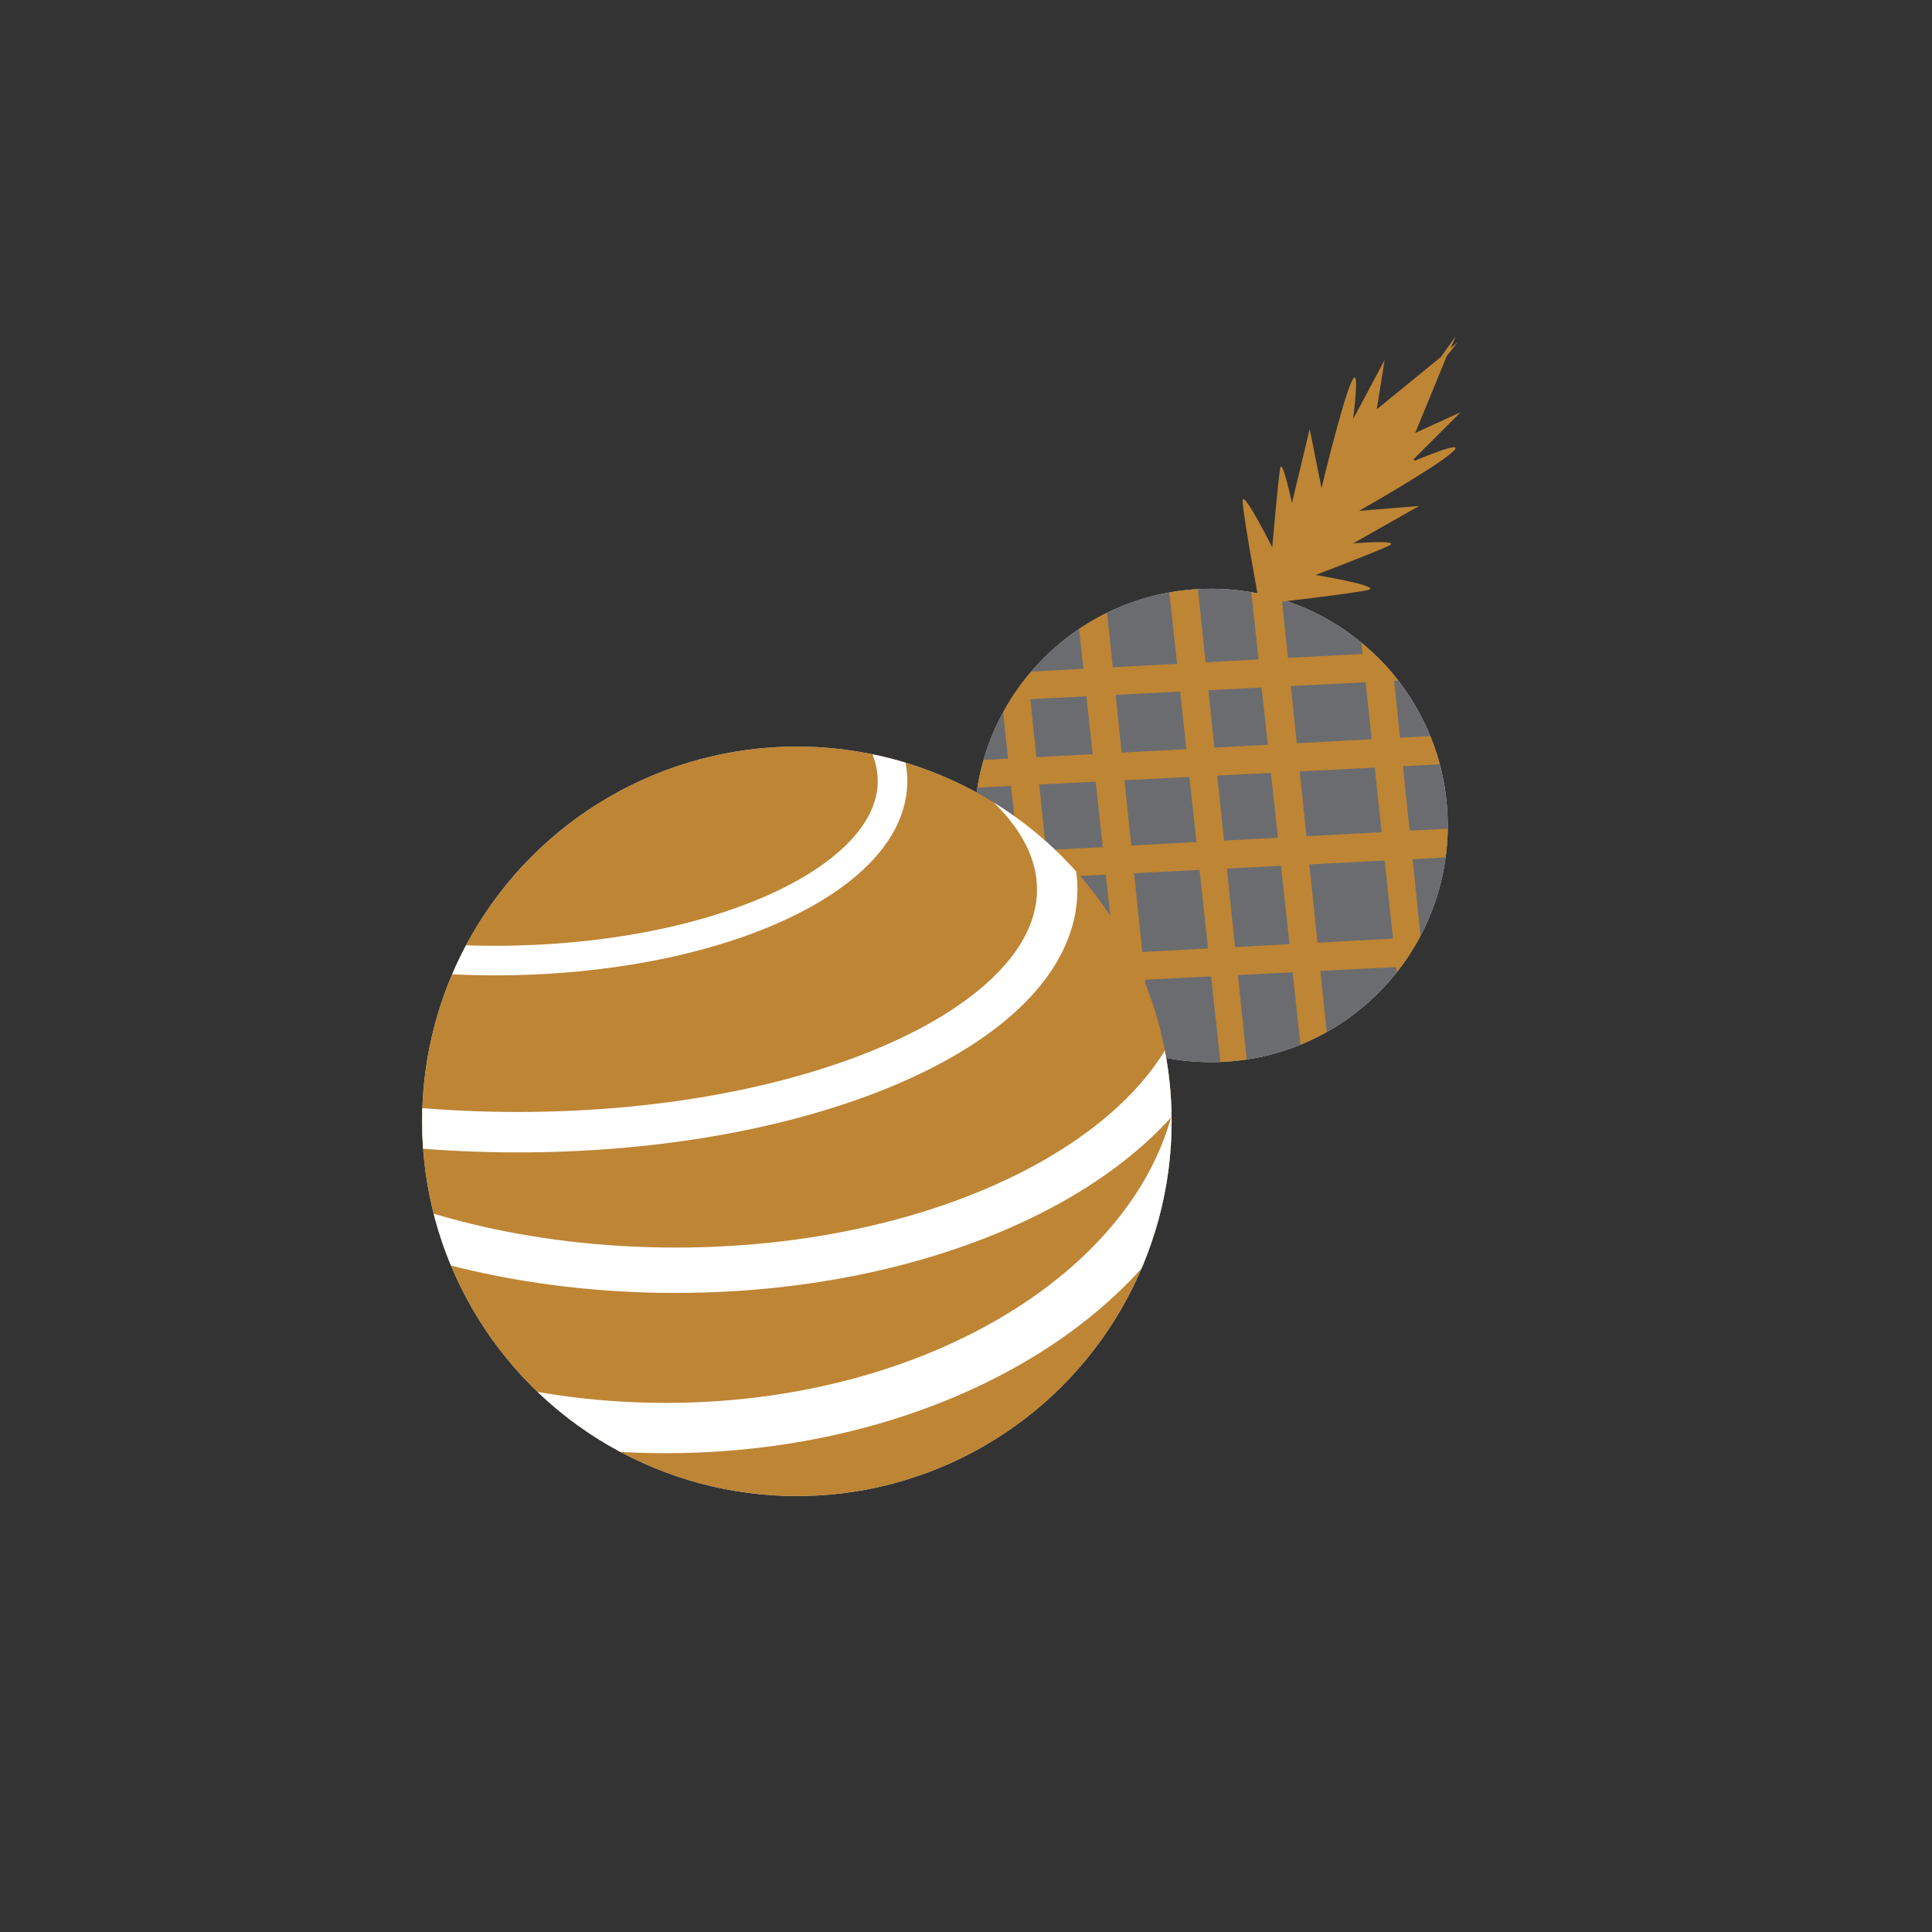 <?xml version="1.0" encoding="UTF-8"?>
<svg id="Layer_1" xmlns="http://www.w3.org/2000/svg" width="69.1mm" height="69.1mm" version="1.1" xmlns:xlink="http://www.w3.org/1999/xlink" viewBox="0 0 195.9 195.9">
  <rect x="0" y="0" width="195.9" height="195.9" fill="#333333" stroke="none"/>
  <!-- Generator: Adobe Illustrator 29.1.0, SVG Export Plug-In . SVG Version: 2.1.0 Build 142)  -->
  <defs>
    <style>
      .st0 {
        fill: #be8535;
      }

      .st1 {
        stroke-width: 5.1px;
      }

      .st1, .st2, .st3, .st4, .st5 {
        fill: none;
      }

      .st1, .st2, .st4, .st5 {
        stroke: #fff;
        stroke-miterlimit: 10;
      }

      .st2 {
        stroke-width: 4.6px;
      }

      .st6 {
        fill: #ced7dd;
      }

      .st7 {
        clip-path: url(#clippath-1);
      }

      .st4 {
        stroke-width: 3px;
      }

      .st5 {
        stroke-width: 4.1px;
      }

      .st8 {
        fill: #6b6c6f;
      }

      .st9 {
        clip-path: url(#clippath);
      }
    </style>
    <clipPath id="clippath">
      <circle class="st3" cx="122.8" cy="83.7" r="24"/>
    </clipPath>
    <clipPath id="clippath-1">
      <circle class="st3" cx="80.8" cy="113.7" r="38"/>
    </clipPath>
  </defs>
  <circle class="st6" cx="80.8" cy="113.7" r="38"/>
  <circle class="st6" cx="122.8" cy="83.7" r="24"/>
  <circle class="st8" cx="122.8" cy="83.7" r="24"/>
  <g class="st9">
    <g>
      <polygon class="st0" points="93.3 68.7 164.5 64.9 163.9 67.9 94.4 71.4 93.3 68.7"/>
      <polygon class="st0" points="93.3 77.4 164.5 73.6 163.9 76.6 94.4 80.1 93.3 77.4"/>
      <polygon class="st0" points="92.9 86.9 164.1 83.1 163.4 86.1 94 89.6 92.9 86.9"/>
      <polygon class="st0" points="92 97.8 163.2 94 162.6 97 93.1 100.5 92 97.8"/>
      <polygon class="st0" points="105.6 108.6 100.1 57.1 103.1 57.6 108.3 107.8 105.6 108.6"/>
      <polygon class="st0" points="114.3 108.7 108.7 57.2 111.8 57.7 117 107.9 114.3 108.7"/>
      <polygon class="st0" points="123.9 109.1 118.3 57.6 121.3 58.1 126.5 108.3 123.9 109.1"/>
      <polygon class="st0" points="132.1 108.1 126.5 56.6 129.6 57.1 134.8 107.3 132.1 108.1"/>
      <polygon class="st0" points="142.5 106.9 137 55.4 140 55.9 145.2 106.1 142.5 106.9"/>
    </g>
  </g>
  <circle class="st0" cx="80.8" cy="113.7" r="38"/>
  <g class="st7">
    <g>
      <path class="st4" d="M90.5,79.2c0,10-18.1,18.2-40.3,18.2s-40.3-8.1-40.3-18.2,18.1-18.2,40.3-18.2,40.3,8.1,40.3,18.2Z"/>
      <path class="st5" d="M107.2,90.2c0,13.6-24.5,24.6-54.7,24.6S-2.2,103.8-2.2,90.2s24.5-24.6,54.7-24.6,54.7,11,54.7,24.6Z"/>
      <path class="st2" d="M123.2,97.2c0,17.4-24.5,31.6-54.7,31.6s-54.7-14.1-54.7-31.6,24.5-31.6,54.7-31.6,54.7,14.1,54.7,31.6Z"/>
      <path class="st1" d="M122.2,106.7c0,21-24.5,38.1-54.7,38.1S12.8,127.8,12.8,106.7s24.5-38.1,54.7-38.1,54.7,17,54.7,38.1Z"/>
    </g>
  </g>
  <path class="st0" d="M143.3,46.6l4.8-4.8-4.6,2.1,3.2-7.8,1.1-1.4-.7.6.5-1.2-1.5,2.1-6.5,5.3.8-5-3.2,6s.8-6-.2-3.7-3,10.7-3,10.7l-1.2-6-1.8,7.5s-1-4.7-1.2-3.5-.8,8-.8,8c0,0-3-6-3-4.7s1.8,11,1.8,11l.4-.6c2-.2,9.5-1.1,10.6-1.4,1.2-.4-5.4-1.5-5.4-1.5,0,0,6.3-2.4,7.5-3,1.1-.6-3.7-.2-3.7-.2l6.7-3.8-6.1.5s7.6-4.3,9.4-5.9c1.9-1.6-3.7.8-3.7.8Z"/>
</svg>